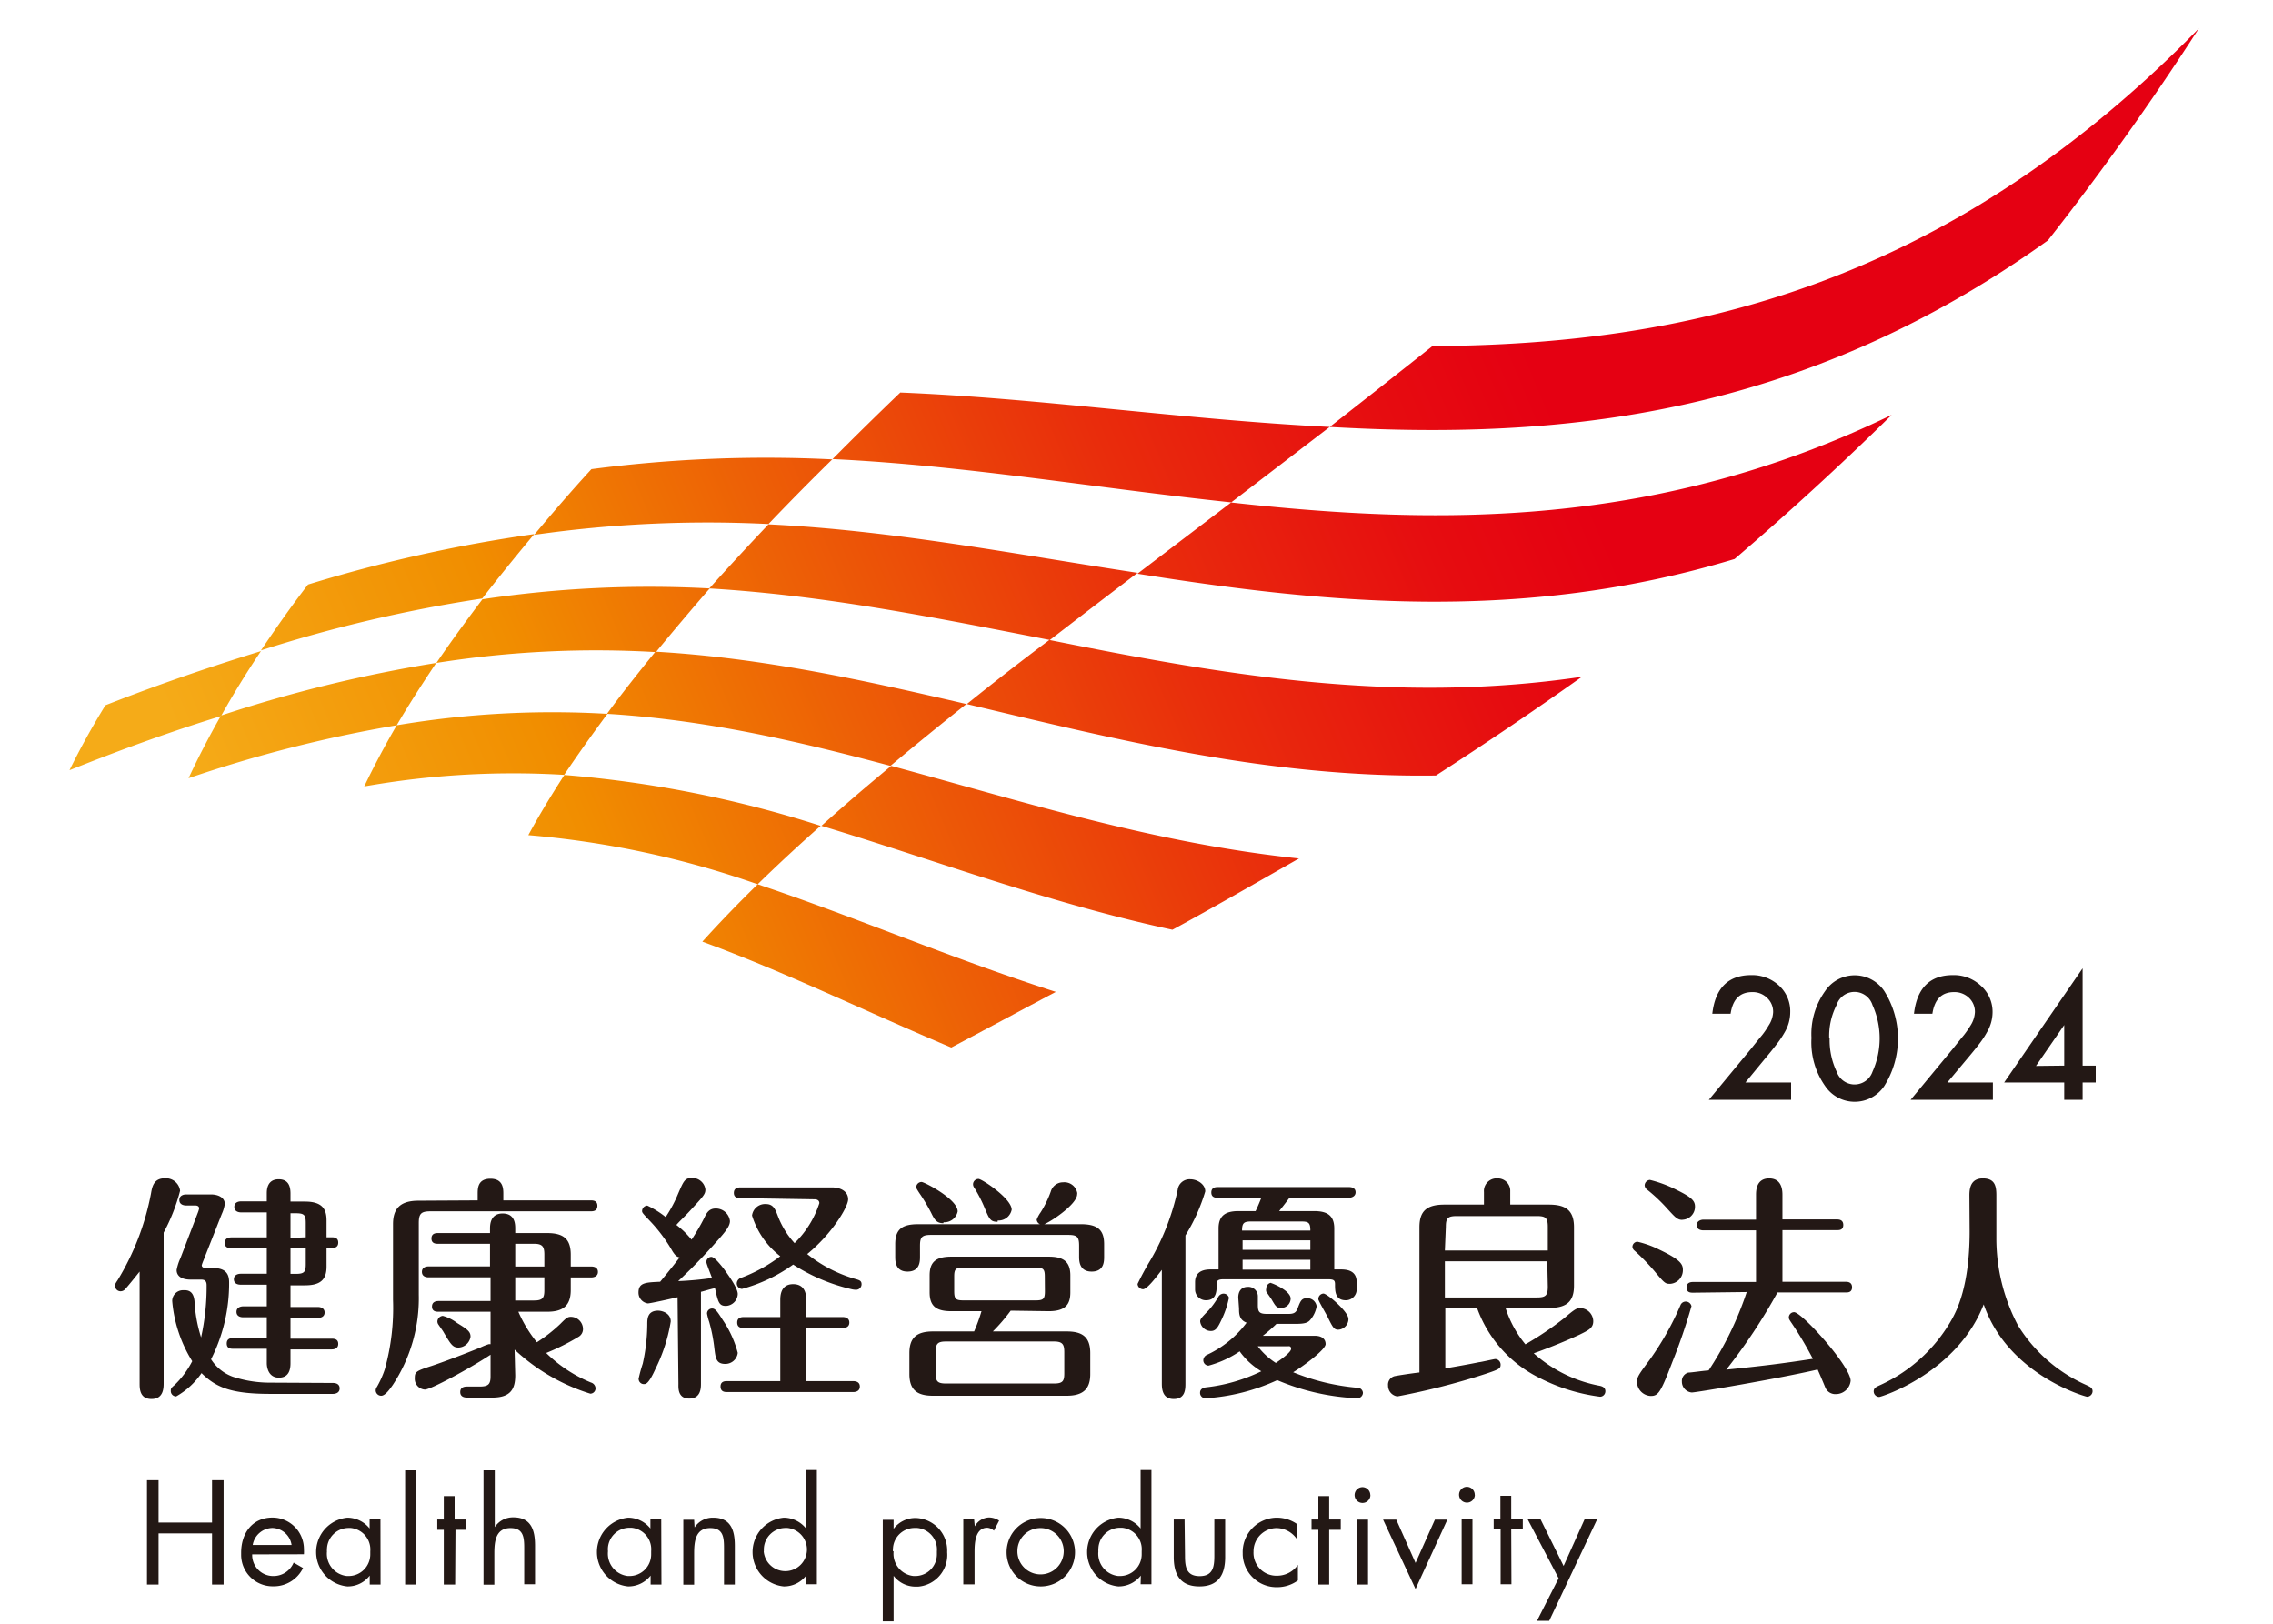 <svg xmlns="http://www.w3.org/2000/svg" xmlns:xlink="http://www.w3.org/1999/xlink" width="210" height="150" viewBox="0 0 210 150"><defs><style>.a{fill:none;}.b{fill:#231815;}.c{fill:url(#a);}</style><linearGradient id="a" x1="461.84" y1="1767.36" x2="574.59" y2="1654.61" gradientTransform="matrix(1, 0, -0.58, 1, 582.34, -1666)" gradientUnits="userSpaceOnUse"><stop offset="0.05" stop-color="#f5ab18"/><stop offset="0.2" stop-color="#f18e00"/><stop offset="0.33" stop-color="#ed5f06"/><stop offset="0.48" stop-color="#e92c0c"/><stop offset="0.6" stop-color="#e60c10"/><stop offset="0.67" stop-color="#e50012"/></linearGradient></defs><rect class="a" width="210" height="150"/><path class="b" d="M15.12,127.76c0,.44,0,1.48-1.12,1.48s-1.1-1-1.1-1.48V117.47c-.73.92-1.21,1.49-1.34,1.63a.57.57,0,0,1-.42.19.51.51,0,0,1-.51-.48c0-.15,0-.2.24-.55a24,24,0,0,0,3.08-8c.11-.64.25-1.41,1.28-1.41A1.32,1.32,0,0,1,16.64,110a17.21,17.21,0,0,1-1.52,3.87Zm15.64,0c.22,0,.62.06.62.5s-.42.51-.62.51H25c-3.54,0-5-.55-6.38-1.92A7,7,0,0,1,16.28,129a.49.49,0,0,1-.5-.48h0c0-.22,0-.28.35-.57a8.39,8.39,0,0,0,1.63-2.2,12.53,12.53,0,0,1-1.85-5.56,1,1,0,0,1,1-1h.16c.72,0,.85.58.9,1a13.27,13.27,0,0,0,.61,3.36,21.69,21.69,0,0,0,.51-4.82c0-.48-.27-.52-.53-.52h-.94c-1.3,0-1.3-.75-1.3-.89a4.62,4.62,0,0,1,.35-1.09L18.29,112a2.47,2.47,0,0,0,.11-.36c0-.28-.29-.28-.4-.28h-.81c-.2,0-.62-.07-.62-.51s.44-.51.62-.51h2.29c.72,0,1.29.31,1.29.88a3.44,3.44,0,0,1-.28.93l-1.7,4.31a3.52,3.52,0,0,0-.15.42c0,.26.33.26.42.26h.61c1.3,0,1.5.66,1.5,1.35a15.53,15.53,0,0,1-1.67,7.08,4,4,0,0,0,2,1.61,10.93,10.93,0,0,0,3.26.55ZM21.39,115.3c-.22,0-.62,0-.62-.48s.42-.51.62-.51h3.26V112H22.27c-.2,0-.62-.07-.62-.51s.42-.51.62-.51h2.38v-.72c0-.29,0-1.32,1.1-1.32.92,0,1.09.68,1.09,1.32V111h1.33c1.62,0,2,.71,2,1.74v1.56h.46c.2,0,.62,0,.62.49s-.42.5-.62.5h-.46V117c0,1.19-.53,1.74-2,1.74H26.84v2h2.53c.2,0,.62.07.62.51s-.42.5-.62.5H26.84v1.92h3.79c.2,0,.62,0,.62.48s-.44.51-.62.51H26.84v1.27c0,.55-.12,1.34-1.07,1.34s-1.12-.92-1.12-1.34V124.6H21.57c-.23,0-.62,0-.62-.49s.42-.5.62-.5h3.08v-1.92H22.47c-.2,0-.62-.06-.62-.5s.44-.51.62-.51h2.18v-2H22.23c-.2,0-.62-.06-.62-.5s.44-.51.62-.51h2.42v-2.38Zm6.86-1V113c0-.73-.11-.92-.9-.92h-.51v2.28Zm-1.41,1v2.38h.51c.79,0,.9-.2.9-.92V115.3Zm17.29-4.41v-.6c0-.5,0-1.4,1.18-1.4s1.19.92,1.19,1.4v.6h8.08c.17,0,.61,0,.61.5s-.41.51-.61.51H39.79c-.88,0-1.1.2-1.1,1.1v6.6a14.52,14.52,0,0,1-2.4,8.34c-.28.4-.7,1-1.07,1a.51.51,0,0,1-.51-.48.57.57,0,0,1,.11-.33,8.82,8.82,0,0,0,.73-1.63,21.08,21.08,0,0,0,.76-6.42v-7c0-1.46.69-2.16,2.36-2.16Zm3.47,16.17c0,1.3-.46,2.05-2.13,2.05H43.2c-.17,0-.68,0-.68-.51s.48-.51.68-.51h1.12c.8,0,1-.22,1-.94v-2c-2,1.32-5.54,3.22-6.07,3.22a1,1,0,0,1-.93-1.06h0c0-.57.11-.66,1.54-1.12,1.08-.36,2.78-1,4.51-1.7a5.63,5.63,0,0,1,.77-.31.54.54,0,0,1,.18,0v-3h-4.8c-.19,0-.61,0-.61-.48s.44-.51.61-.51h4.8V118H39.59c-.22,0-.61-.07-.61-.51s.42-.5.61-.5h5.68V114.9h-4.8c-.19,0-.61,0-.61-.49s.42-.5.61-.5h4.8v-.4c0-.31,0-1.41,1.16-1.41s1.17,1,1.17,1.41v.4h2.95c1.56,0,2.18.59,2.18,2V117h1.89c.22,0,.62.06.62.5s-.42.51-.62.51H52.73v1.17c0,1.51-.8,2-2.18,2H47.89A12.14,12.14,0,0,0,49.6,124a14.12,14.12,0,0,0,2.16-1.69c.59-.6.7-.66,1-.66a1.13,1.13,0,0,1,1.1,1.12.82.82,0,0,1-.4.72,21,21,0,0,1-3,1.5,12.86,12.86,0,0,0,4.14,2.73.58.58,0,0,1,.42.53.49.49,0,0,1-.48.5h0a18.1,18.1,0,0,1-7-4.07Zm-5.37-4.84c1,.61,1.24.81,1.24,1.27a1.17,1.17,0,0,1-1.11,1c-.54,0-.72-.31-1.36-1.39-.06-.13-.42-.61-.53-.79a.5.5,0,0,1-.06-.24.54.54,0,0,1,.5-.51A3.81,3.81,0,0,1,42.23,122.22ZM47.6,117h2.69v-1.1c0-.72-.16-1-.95-1H47.6Zm0,3.14h1.74c.79,0,.95-.24.95-.94V118H47.6Zm15-.3c-.38.09-2.51.57-2.75.57a1,1,0,0,1-.86-1c0-.92.64-.94,2-1,.5-.6,1.29-1.57,1.8-2.25-.26-.06-.39-.15-.66-.57a14.37,14.37,0,0,0-2-2.71c-.72-.76-.81-.85-.81-1a.51.51,0,0,1,.48-.51,8.5,8.5,0,0,1,1.7,1.06,12.33,12.33,0,0,0,1.16-2.18c.51-1.18.62-1.43,1.28-1.43a1.21,1.21,0,0,1,1.23,1.06c0,.44-.15.59-1.45,2-.4.44-1,1-1.23,1.28a7.83,7.83,0,0,1,1.4,1.36,19,19,0,0,0,1.17-2c.2-.42.42-.88,1.06-.88a1.31,1.31,0,0,1,1.32,1.16c0,.55-.58,1.17-1.63,2.34-1.5,1.65-2.38,2.48-3.15,3.21a29.65,29.65,0,0,0,3.12-.29c-.08-.24-.52-1.32-.52-1.47a.47.47,0,0,1,.46-.48h0c.29,0,.88.76,1.15,1.1.08.13,1.29,1.69,1.29,2.33a1.14,1.14,0,0,1-1.1,1.1c-.63,0-.72-.35-1-1.63-.18,0-1.1.29-1.3.33v8.47c0,.4,0,1.39-1.08,1.39s-1-1-1-1.37ZM59,127.37a13.62,13.62,0,0,1,.38-1.39,17.06,17.06,0,0,0,.42-3.63c0-.48,0-1.27,1-1.27.36,0,1.17.22,1.17,1a15.31,15.31,0,0,1-1.41,4.37c-.24.53-.66,1.41-1,1.41a.48.48,0,0,1-.55-.4h0A.28.28,0,0,1,59,127.37Zm7-2.8a14.85,14.85,0,0,0-.48-2.46,5.12,5.12,0,0,1-.2-.77.47.47,0,0,1,.48-.46h0c.31,0,.53.37,1,1.1a9.8,9.8,0,0,1,1.36,3A1.15,1.15,0,0,1,67,126C66.15,126,66.11,125.43,66,124.57Zm6.09-1.89H68.73c-.2,0-.62,0-.62-.5s.44-.51.62-.51h3.36v-1.54c0-.37,0-1.5,1.19-1.5s1.21,1.1,1.21,1.5v1.54h3.37c.22,0,.61.07.61.51s-.39.5-.61.5H74.49v4.91h4.33c.23,0,.62.06.62.5s-.39.51-.62.51H67.19c-.2,0-.62,0-.62-.51s.44-.5.62-.5h4.9Zm-3.67-12c-.2,0-.62,0-.62-.48s.42-.51.62-.51h8.42c.88,0,1.52.4,1.52,1.1s-1.49,3.19-3.78,5.06a12.77,12.77,0,0,0,4.58,2.34c.33.1.44.19.44.46a.51.51,0,0,1-.49.5,1.76,1.76,0,0,1-.46-.06,17,17,0,0,1-5.37-2.27,14.62,14.62,0,0,1-4.73,2.25.51.51,0,0,1-.48-.51.56.56,0,0,1,.39-.51,14.14,14.14,0,0,0,3.63-2,7.54,7.54,0,0,1-2.61-3.76,1.21,1.21,0,0,1,1.27-1.06c.68,0,.86.44,1.1,1.06a7.79,7.79,0,0,0,1.56,2.55,9.05,9.05,0,0,0,2.29-3.69c0-.23-.17-.36-.44-.36ZM85,116.08c0,.42,0,1.39-1.15,1.39s-1.14-1-1.14-1.39v-1.14c0-1.41.66-1.85,2.14-1.85h15c1.59,0,2.16.55,2.16,1.85v1.14c0,.44,0,1.39-1.15,1.39s-1.16-1-1.16-1.39v-1c0-.81-.18-1-1-1H86c-.83,0-1,.22-1,1Zm8.38,5A16.72,16.72,0,0,1,91.73,123h6.82c1.37,0,2.18.44,2.18,2v1.94c0,1.36-.64,2-2.18,2H86.2c-1.37,0-2.18-.46-2.18-2V125c0-1.39.64-2,2.18-2H90a15.46,15.46,0,0,0,.68-1.87H87.89c-1.38,0-2-.46-2-1.74v-1.56c0-1.16.48-1.74,2-1.74h9c1.34,0,2,.44,2,1.74v1.56c0,1.12-.46,1.74-2,1.74ZM87.16,113c-.66,0-.84-.37-1.15-1a16.49,16.49,0,0,0-1.08-1.8c-.21-.33-.28-.44-.28-.53a.5.5,0,0,1,.5-.48c.24,0,3.33,1.58,3.33,2.72a1.25,1.25,0,0,1-1.31,1Zm11.17,11.93c0-.7-.13-1-.94-1h-10c-.81,0-.94.25-.94,1v1.94c0,.7.13.94.94.94h10c.81,0,.94-.24.94-.94Zm-1.8-7c0-.68-.13-.83-.84-.83H89c-.71,0-.84.15-.84.83v1.34c0,.71.13.86.84.86h6.7c.71,0,.84-.15.84-.86Zm-4.36-5.06c-.68,0-.77-.26-1.23-1.36a13,13,0,0,0-.92-1.78.54.54,0,0,1-.12-.34.5.5,0,0,1,.51-.48c.31,0,3.06,1.81,3.06,2.84a1.24,1.24,0,0,1-1.29,1Zm7.35-2.55c0,1-2.84,2.82-3.21,2.82a.52.52,0,0,1-.53-.47,3,3,0,0,1,.37-.68,9.64,9.64,0,0,0,.93-1.91,1.18,1.18,0,0,1,1.14-.86,1.21,1.21,0,0,1,1.31,1Zm10,17.46c0,.53,0,1.46-1.08,1.46s-1.1-1-1.1-1.46V117.31c-.61.8-1.38,1.79-1.74,1.79a.52.52,0,0,1-.5-.49c.36-.75.76-1.49,1.19-2.2a22.08,22.08,0,0,0,2.51-6.47,1.11,1.11,0,0,1,1.16-1c.64,0,1.39.44,1.39,1.12a16.92,16.92,0,0,1-1.83,4.07Zm11.88-15.9c1.12,0,1.87.33,1.87,1.6v3.79h.55c.57,0,1.52.06,1.52,1.18v.67a1,1,0,0,1-1,1c-1,0-1-.86-1-1.47,0-.38-.11-.47-.68-.47h-9.55c-.29,0-.7,0-.7.36,0,.72,0,1.58-1,1.58a1,1,0,0,1-1-1v-.67c0-1.16,1.07-1.18,1.51-1.18h.66v-3.79c0-1.29.77-1.6,1.87-1.6H116c.2-.4.44-1,.53-1.23h-4c-.2,0-.62,0-.62-.49s.42-.5.62-.5h12.1c.22,0,.61.06.61.48s-.44.51-.61.51h-5.5c-.64.85-.73.94-.95,1.23Zm-7,8c0-.57.26-1,.9-1a.88.88,0,0,1,.91.85h0v.81c0,.64.11.84.84.84h2c.5,0,.7-.13.85-.55.25-.66.36-.9.84-.9a.86.86,0,0,1,.9.75,2.58,2.58,0,0,1-.57,1.23c-.26.33-.64.39-1.43.39h-1.71a14.59,14.59,0,0,1-1.26,1.1h4.8c.61,0,1,.27,1,.77s-2,2-3,2.6a20.3,20.3,0,0,0,5.9,1.43.51.51,0,0,1,.55.47h0a.52.52,0,0,1-.54.5h0A21.09,21.09,0,0,1,118,127.5a18.52,18.52,0,0,1-6.58,1.67.5.5,0,0,1-.55-.45h0v-.06c0-.3.22-.46.58-.5a15.55,15.55,0,0,0,5.08-1.48,6.64,6.64,0,0,1-2-1.84,9.53,9.53,0,0,1-2.88,1.32.5.5,0,0,1-.48-.51.59.59,0,0,1,.28-.46,9.62,9.62,0,0,0,3.72-3c-.7-.26-.7-.85-.7-1.32Zm-.88.09a8.42,8.42,0,0,1-.64,1.89c-.35.75-.55,1.1-1,1.1a1,1,0,0,1-1-.88c0-.22.13-.37.75-1a7.05,7.05,0,0,0,.94-1.3.57.57,0,0,1,.42-.27.51.51,0,0,1,.56.44h0Zm7.54-6.29c0-.71-.15-.84-.83-.84h-4.64c-.66,0-.84.13-.84.84Zm0,1.78v-.88H114.8v.88Zm0,1.83v-.91H114.8v.91Zm-4.86,7.08a6.44,6.44,0,0,0,1.67,1.54c.53-.35,1.41-1,1.41-1.3s-.22-.24-.33-.24Zm1.19-5.85c.11,0,1.85.7,1.85,1.45a.88.88,0,0,1-.9.86h0c-.4,0-.49-.15-.88-.82l-.47-.68a.55.55,0,0,1,0-.31.51.51,0,0,1,.47-.52Zm7.19,3.32a1,1,0,0,1-.94,1c-.4,0-.51-.22-1-1.21-.13-.26-.84-1.47-.84-1.6a.5.5,0,0,1,.47-.53h0c.35,0,2.3,1.68,2.3,2.32Zm14.52-1a10.05,10.05,0,0,0,1.83,3.35,29.29,29.29,0,0,0,3.61-2.44c.88-.75,1.12-.91,1.43-.91a1.24,1.24,0,0,1,1.23,1.21c0,.64-.44.84-1.25,1.24-1.63.76-3.4,1.43-4.25,1.73a12.63,12.63,0,0,0,6.09,3c.31.06.53.2.53.5a.5.5,0,0,1-.49.51h0a17,17,0,0,1-5.61-1.74,11.56,11.56,0,0,1-5.76-6.47h-2.93v5.59c.93-.15,2.51-.44,3.13-.57.13,0,1.38-.29,1.49-.29a.52.52,0,0,1,.49.51c0,.37-.14.44-1.39.86A65.32,65.32,0,0,1,129.1,129a1,1,0,0,1-.86-1,.81.81,0,0,1,.57-.86c.29-.07,1.63-.27,2.33-.35V113.37c0-1.51.69-2.09,2.31-2.09h3.65v-1.16a1.17,1.17,0,0,1,1.07-1.26h.15a1.15,1.15,0,0,1,1.21,1.09h0v1.33h3.56c1.47,0,2.33.45,2.33,2.09v5.4c0,1.51-.72,2.06-2.33,2.06Zm-5.61-5.32H143v-2.18c0-.83-.2-1-1-1h-7.42c-.83,0-1,.2-1,1Zm9.46,1h-9.46v3.34H142c.81,0,1-.19,1-1Zm11.32,2.08c-.41,0-.5-.07-1.43-1.19a20.09,20.09,0,0,0-1.82-1.87.49.49,0,0,1-.2-.37.48.48,0,0,1,.46-.46h0a9,9,0,0,1,2,.72c1.85.88,2.2,1.3,2.2,1.85a1.26,1.26,0,0,1-1.16,1.32Zm2,2.09q-.75,2.61-1.76,5.13c-1.08,2.83-1.3,3.14-2,3.14a1.33,1.33,0,0,1-1.27-1.27c0-.49.15-.69,1.21-2.12a26.7,26.7,0,0,0,2.81-5,.52.52,0,0,1,.49-.33.54.54,0,0,1,.53.45Zm-.84-8c-.46,0-.66-.24-1.36-1a15.22,15.22,0,0,0-1.89-1.79.55.55,0,0,1-.23-.39.52.52,0,0,1,.49-.51,11.39,11.39,0,0,1,2.46.92c1.37.67,1.7,1,1.7,1.54a1.2,1.2,0,0,1-1.16,1.22Zm1,6.73c-.22,0-.61,0-.61-.48s.42-.51.61-.51h5.81v-4.77h-4.86c-.22,0-.62-.07-.62-.48s.42-.51.62-.51h4.86V110.4c0-.37,0-1.54,1.21-1.54s1.23,1.15,1.23,1.54v2.25h5c.18,0,.62,0,.62.51s-.42.48-.62.48h-5v4.77h5.81c.18,0,.62,0,.62.51s-.44.48-.62.48h-6.27a52.15,52.15,0,0,1-4.73,7.13c3.24-.33,5.08-.55,8-1a33.42,33.42,0,0,0-2-3.36c-.2-.29-.22-.36-.22-.46a.49.49,0,0,1,.49-.49h0c.71,0,5.22,5,5.22,6.34a1.37,1.37,0,0,1-1.36,1.23,1,1,0,0,1-1-.66c-.11-.27-.57-1.36-.69-1.61-3.52.82-11.19,2.12-11.63,2.12a1,1,0,0,1-.91-1,.8.8,0,0,1,.6-.84c.28,0,1.23-.15,1.87-.2a30.51,30.51,0,0,0,3.52-7.24Zm25.52-9c0-.68.14-1.56,1.24-1.56s1.25.68,1.25,1.56v4.14a17.23,17.23,0,0,0,2,7.89,14.16,14.16,0,0,0,6.31,5.5c.33.16.58.25.58.58a.52.52,0,0,1-.51.5c-.13,0-7.3-2-9.55-8.53-2.46,6.33-9.46,8.55-9.65,8.55a.52.52,0,0,1-.51-.5c0-.33.22-.42.61-.6a14.48,14.48,0,0,0,6.67-6.18c.37-.7,1.58-2.94,1.58-8ZM19.59,140.65v-3.91h1.07v9.64H19.59v-4.73H14.65v4.73H13.58v-9.64h1.07v3.91Zm3.71,2.94a1.94,1.94,0,0,0,1.88,2h.12a2,2,0,0,0,1.83-1.24l.87.5a3,3,0,0,1-2.77,1.69,2.91,2.91,0,0,1-2.95-2.87h0v-.23c0-1.77,1-3.25,2.91-3.25a2.91,2.91,0,0,1,2.89,2.93h0a3.53,3.53,0,0,1,0,.46Zm3.64-.87a1.84,1.84,0,0,0-1.76-1.57,1.88,1.88,0,0,0-1.83,1.57Zm8.22,3.66h-1v-.83h0a2.54,2.54,0,0,1-2.07,1,3.19,3.19,0,0,1,0-6.35,2.64,2.64,0,0,1,2.06,1h0v-.86h1Zm-4.95-3.07a2.07,2.07,0,0,0,1.84,2.28h.16a2,2,0,0,0,2-2v-.28a2,2,0,0,0-1.82-2.16h-.18a2,2,0,0,0-2,2A.43.43,0,0,0,30.21,143.31Zm8.22,3.07h-1V135.83h1Zm3.62,0H41v-5.06h-.6v-.95H41v-2.16h1v2.16h1.08v.95h-1Zm3.66-10.55v5.24h0a2,2,0,0,1,1.72-.9c1.66,0,2,1.21,2,2.61v3.57h-1V143c0-1-.08-1.84-1.27-1.84-1.4,0-1.49,1.3-1.49,2.38v2.85h-1V135.83Zm15.4,10.55h-1v-.83h0a2.6,2.6,0,0,1-2.08,1,3.19,3.19,0,0,1,0-6.35,2.64,2.64,0,0,1,2.06,1h0v-.86h1Zm-4.94-3.07A2.08,2.08,0,0,0,58,145.59h.16a2,2,0,0,0,2-2v-.3a2,2,0,0,0-1.82-2.16h-.18a2,2,0,0,0-2,2C56.16,143.2,56.17,143.25,56.17,143.31Zm8-2.21h0a2,2,0,0,1,1.72-.9c1.66,0,2,1.21,2,2.61v3.57h-1V143c0-1-.08-1.84-1.27-1.84-1.4,0-1.49,1.3-1.49,2.38v2.85h-1v-6h1Zm10.31,4.45h0a2.57,2.57,0,0,1-2.07,1,3.19,3.19,0,0,1,0-6.35,2.64,2.64,0,0,1,2.06,1h0v-5.4h1v10.55h-1Zm-3.92-2.24a2,2,0,1,0,2.19-2.16h-.18a2,2,0,0,0-2,2v.16Zm12-2.08h0a2.51,2.51,0,0,1,2.07-1,3,3,0,0,1,2.88,3.11v.08a2.93,2.93,0,0,1-2.69,3.15h-.2a2.55,2.55,0,0,1-2.06-1h0v4.21h-1V140.4h1Zm0,2.08a2.07,2.07,0,0,0,1.84,2.28h.16a2,2,0,0,0,2-2v-.28a2,2,0,0,0-1.82-2.16h-.18a2,2,0,0,0-2.06,1.94h0a.81.81,0,0,0,0,.22Zm7.5-2.31h0a1.56,1.56,0,0,1,1.33-.82,1.76,1.76,0,0,1,.92.29l-.48.93a1,1,0,0,0-.61-.27c-1.13,0-1.18,1.45-1.18,2.23v3H89v-6h1ZM93,143.39a3.16,3.16,0,1,1,3.16,3.16A3.15,3.15,0,0,1,93,143.39Zm1,0a2.14,2.14,0,1,0,2.14-2.23,2.12,2.12,0,0,0-2.14,2.1h0v.12Zm11.4,2.16h0a2.6,2.6,0,0,1-2.08,1,3.19,3.19,0,0,1,0-6.35,2.64,2.64,0,0,1,2.06,1h0v-5.4h1v10.55h-1Zm-3.92-2.24a2.07,2.07,0,0,0,1.84,2.28h.16a2,2,0,0,0,2-2v-.3a2,2,0,0,0-1.82-2.16h-.18a2,2,0,0,0-2,2A.54.54,0,0,0,101.48,143.31Zm8,.41c0,1,.11,1.88,1.35,1.88s1.36-.87,1.36-1.88v-3.35h1v3.47c0,1.59-.6,2.71-2.38,2.71s-2.37-1.12-2.37-2.71v-3.47h1Zm10.32-1.56h0a2.29,2.29,0,0,0-1.87-1,2.15,2.15,0,0,0-2.12,2.18h0a2.11,2.11,0,0,0,2,2.22h.1a2.33,2.33,0,0,0,2-1h0V146a3.24,3.24,0,0,1-1.9.62,3.12,3.12,0,0,1-3.2-3v-.13a3.18,3.18,0,0,1,3.07-3.29H118a3.26,3.26,0,0,1,1.86.61Zm3,4.22h-1v-5.06h-.63v-.95h.63v-2.16h1v2.16h1.07v.95H122.8Zm3.81-8.27a.73.73,0,1,1-.73-.73h0a.73.73,0,0,1,.72.73Zm-.22,8.27h-1v-6h1Zm4.39-2,1.79-4h1.15l-2.94,6.41-3-6.41H129Zm5.48-6.3a.73.73,0,1,1-.73-.73h0a.73.73,0,0,1,.72.74h0Zm-.22,8.27h-1v-6h1Zm3.6,0h-1v-5.06H138v-.95h.62v-2.16h1v2.16h1.07v.95h-1.07Zm1.5-6h1.19l2.13,4.31,1.94-4.31h1.16l-4.43,9.38H142l2-3.93Z"/><path class="b" d="M161.26,100h4.22v1.6h-7.6l3.93-4.75c.38-.48.71-.89,1-1.24a7.08,7.08,0,0,0,.59-.87,2.44,2.44,0,0,0,.42-1.23,1.75,1.75,0,0,0-.56-1.33,1.89,1.89,0,0,0-1.37-.53c-1.15,0-1.8.67-2,2H158.2q.41-3.57,3.61-3.57a3.66,3.66,0,0,1,2.59,1,3.21,3.21,0,0,1,1,2.43,3.65,3.65,0,0,1-.49,1.81,8.59,8.59,0,0,1-.73,1.1c-.32.42-.72.92-1.21,1.5Zm6.1-4.13a6.8,6.8,0,0,1,1.26-4.31,3.29,3.29,0,0,1,5.47,0,8.24,8.24,0,0,1,0,8.76,3.29,3.29,0,0,1-5.47,0A7,7,0,0,1,167.36,95.9Zm1.68,0a6.78,6.78,0,0,0,.65,3.13A1.75,1.75,0,0,0,173,99a7.49,7.49,0,0,0,0-6.15,1.74,1.74,0,0,0-3.32,0A6.25,6.25,0,0,0,169,95.91ZM179.91,100h4.21v1.6h-7.6l3.93-4.75c.38-.48.71-.89,1-1.24a8.77,8.77,0,0,0,.6-.87,2.51,2.51,0,0,0,.41-1.23,1.77,1.77,0,0,0-.55-1.33,1.91,1.91,0,0,0-1.38-.53c-1.14,0-1.8.67-2,2h-1.7q.41-3.57,3.61-3.57a3.66,3.66,0,0,1,2.59,1,3.22,3.22,0,0,1,1.06,2.43,3.66,3.66,0,0,1-.5,1.81,8.37,8.37,0,0,1-.72,1.1c-.32.42-.73.92-1.22,1.5Zm12.5-1.56h1.21V100h-1.21v1.6h-1.7V100h-5.55l7.25-10.55Zm-1.7,0V94.69l-2.61,3.78Z"/><path class="c" d="M189.2,22.21c-22.9,16.36-45.11,18.44-66.35,17.23q4.62-3.61,9.49-7.47c23.2-.13,47.26-5.33,70.81-29.34C198.54,9.77,193.87,16.26,189.2,22.21ZM122.85,39.44c-13.68-.69-26.54-2.64-39.67-3.18-2.16,2.07-4.24,4.11-6.26,6.15,12.31.59,24.25,2.67,36.83,4Zm-45.93,3a123.81,123.81,0,0,0-22.28.9c-1.84,2-3.61,4.06-5.29,6.07a112.8,112.8,0,0,1,21.65-1q2.86-3,5.92-6Zm97.82-4.1c-21.52,10.44-41.72,10.22-61,8.08L105.09,53c17.35,2.75,35.48,4.59,55.17-1.36,4.74-4.06,9.57-8.45,14.48-13.28Zm-125.39,11A135.58,135.58,0,0,0,28.46,54c-1.55,2-3,4.08-4.35,6.08a131.32,131.32,0,0,1,20.44-4.79q2.27-2.92,4.8-5.94ZM24.11,60.15c-4.51,1.39-9.28,3-14.37,5q-1.85,3-3.32,6c5-2,9.61-3.65,14-5Q22.09,63.16,24.11,60.15Zm81-7.23C93.59,51.17,82.54,49,71,48.44q-2.85,3-5.47,5.92C76.28,55,86.46,57.07,97,59.12q3.89-3,8.1-6.2ZM65.57,54.36a103.9,103.9,0,0,0-21,1c-1.51,2-2.93,3.94-4.25,5.88a94.26,94.26,0,0,1,20.28-1Q63,57.32,65.57,54.36Zm80.58,8.16c-17.62,2.61-33.71-.3-49.2-3.4q-4,3-7.62,5.92c13.72,3.25,27.84,6.82,43.33,6.6C137,68.84,141.5,65.82,146.15,62.52ZM40.3,61.24A128.12,128.12,0,0,0,20.42,66.1q-1.67,2.94-3,5.79A122.62,122.62,0,0,1,36.65,67C37.76,65.11,39,63.18,40.3,61.24Zm49,3.8c-9.52-2.21-18.85-4.27-28.75-4.84C59,62.12,57.49,64,56.08,65.94c9.11.55,17.62,2.52,26.19,4.81q3.36-2.82,7.06-5.75Zm-33.25.9A86.33,86.33,0,0,0,36.65,67q-1.66,2.86-3,5.65a78.81,78.81,0,0,1,18.47-1.07c1.25-1.86,2.59-3.74,4-5.64Zm64,13.37c-13.39-1.4-25.65-5.3-37.71-8.56-2.26,1.87-4.41,3.71-6.45,5.54,10.49,3.16,21,7.14,32.43,9.6,3.68-2,7.56-4.23,11.68-6.58ZM97.55,91.63C88,88.58,79,84.7,70,81.69c-1.82,1.78-3.53,3.55-5.11,5.3,7.65,2.8,15.15,6.48,23,9.78C91,95.13,94.15,93.43,97.55,91.63ZM75.82,76.29a105.06,105.06,0,0,0-23.68-4.7c-1.21,1.87-2.33,3.72-3.33,5.56A85.34,85.34,0,0,1,70,81.69Q72.75,79,75.82,76.29Z"/></svg>